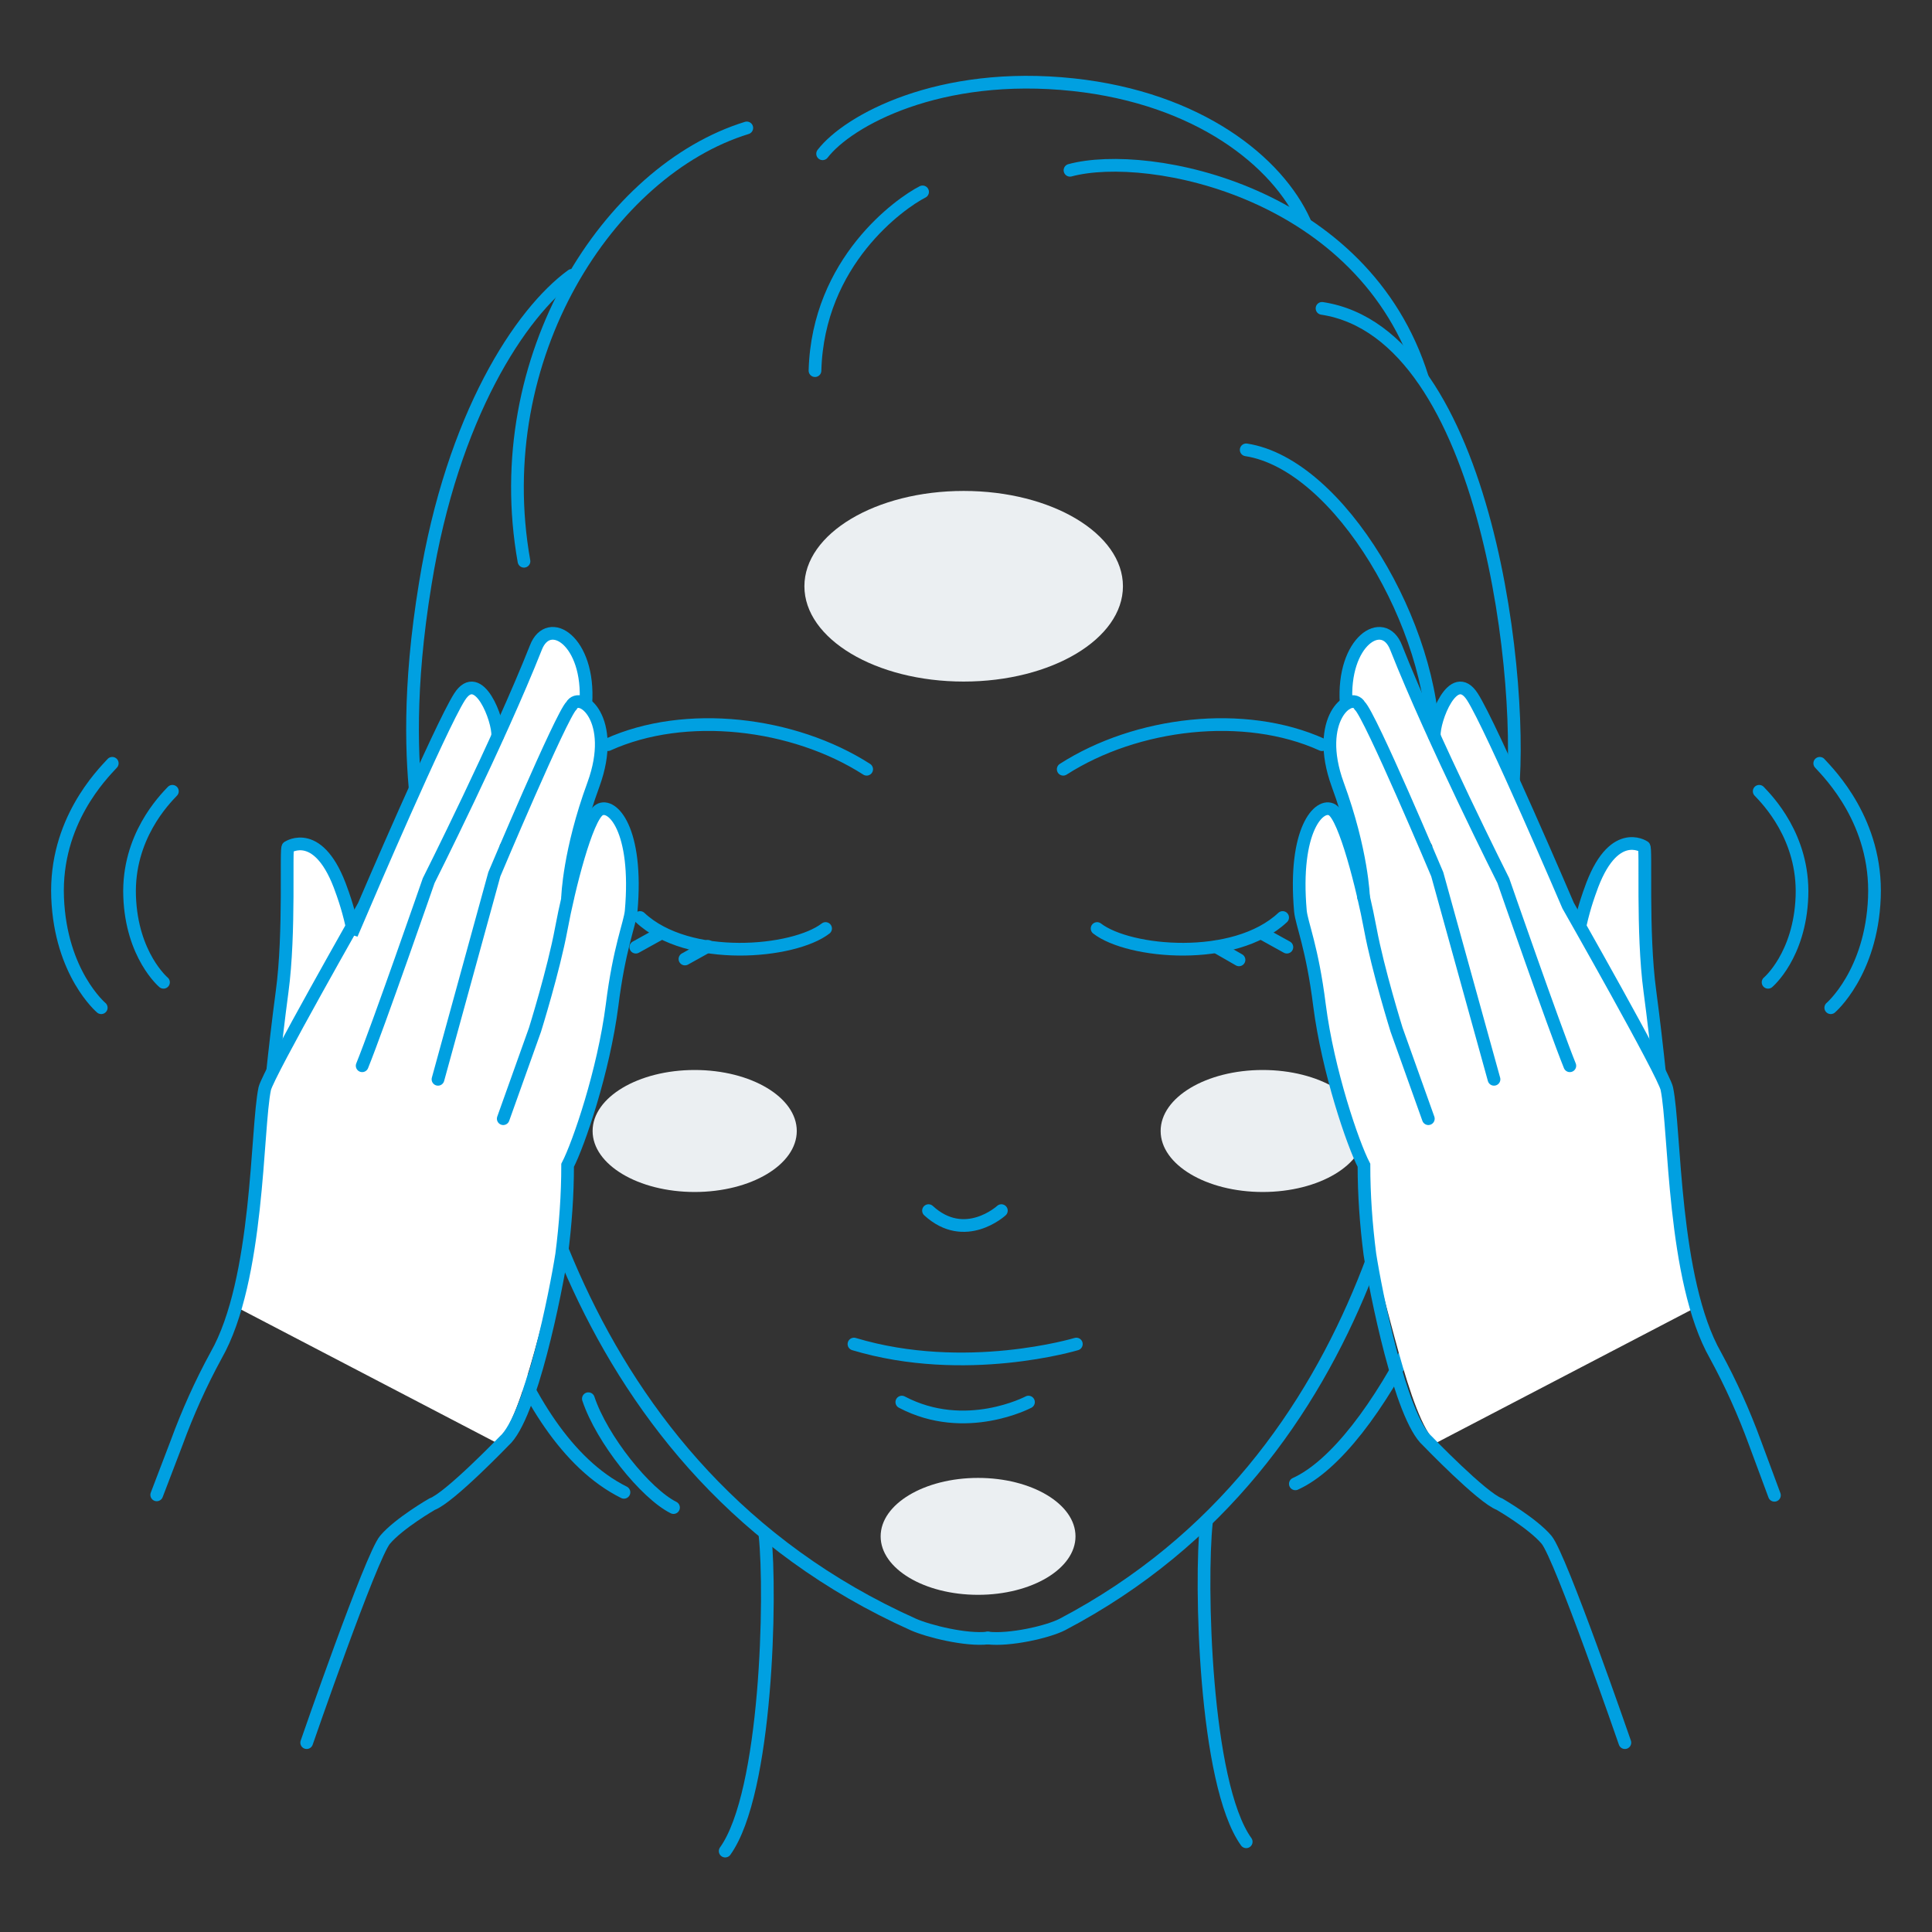 <?xml version="1.0" encoding="utf-8"?>
<!-- Generator: Adobe Illustrator 21.0.2, SVG Export Plug-In . SVG Version: 6.00 Build 0)  -->
<svg version="1.1" id="レイヤー_1" xmlns="http://www.w3.org/2000/svg" xmlns:xlink="http://www.w3.org/1999/xlink" x="0px"
	 y="0px" viewBox="0 0 456.1 456.1" enable-background="new 0 0 456.1 456.1" xml:space="preserve">
<rect x="0" y="0" width="456.1" height="456.1" fill="#333333" stroke="none"/>
<title>howto-03</title>
<path fill="none" stroke="#00A0E1" stroke-width="3" stroke-linecap="round" stroke-miterlimit="10" d="M254.1,317.3
	c0,0-26.2,7.9-52.5,0"/>
<path fill="none" stroke="#00A0E1" stroke-width="3" stroke-linecap="round" stroke-miterlimit="10" d="M242.8,331
	c0,0-14.9,7.9-29.9,0"/>
<path fill="none" stroke="#00A0E1" stroke-width="3" stroke-linecap="round" stroke-miterlimit="10" d="M236.4,285.8
	c0,0-8.6,7.9-17.2,0"/>
<path fill="none" stroke="#00A0E1" stroke-width="3" stroke-linecap="round" stroke-miterlimit="10" d="M251,181.6
	c17.3-11.1,42.8-14.1,61.1-5.8"/>
<path fill="none" stroke="#00A0E1" stroke-width="3" stroke-linecap="round" stroke-miterlimit="10" d="M204.6,181.6
	c-17.3-11.1-42.8-14.1-61.1-5.8"/>
<path fill="none" stroke="#00A0E1" stroke-width="3" stroke-linecap="round" stroke-miterlimit="10" d="M194.9,219.2
	c-7.5,5.8-32.4,8.1-43.8-2.6"/>
<line fill="none" stroke="#00A0E1" stroke-width="3" stroke-linecap="round" stroke-miterlimit="10" x1="167.1" y1="223.4" x2="161.7" y2="226.4"/>
<line fill="none" stroke="#00A0E1" stroke-width="3" stroke-linecap="round" stroke-miterlimit="10" x1="155.7" y1="220.5" x2="150.1" y2="223.6"/>
<path fill="none" stroke="#00A0E1" stroke-width="3" stroke-linecap="round" stroke-miterlimit="10" d="M259,219.2
	c7.5,5.8,32.4,8.1,43.8-2.6"/>
<line fill="none" stroke="#00A0E1" stroke-width="3" stroke-linecap="round" stroke-miterlimit="10" x1="287.1" y1="223.5" x2="292.5" y2="226.6"/>
<line fill="none" stroke="#00A0E1" stroke-width="3" stroke-linecap="round" stroke-miterlimit="10" x1="298.2" y1="220.5" x2="303.8" y2="223.6"/>
<path fill="none" stroke="#00A0E1" stroke-width="3" stroke-linecap="round" stroke-miterlimit="10" d="M284.8,359.4
	c-1.5,14-0.5,61.6,9.4,75.4"/>
<path fill="none" stroke="#00A0E1" stroke-width="3" stroke-linecap="round" stroke-miterlimit="10" d="M180.6,362.4
	c1.5,14,0.5,60.8-9.4,74.6"/>
<path fill="none" stroke="#00A0E1" stroke-width="3" stroke-linecap="round" stroke-miterlimit="10" d="M116.4,226.4
	c3.5,34.1,17.4,120.4,99.2,157.1c3.6,1.6,12.5,3.8,17.6,3.2"/>
<path fill="none" stroke="#00A0E1" stroke-width="3" stroke-linecap="round" stroke-miterlimit="10" d="M338.7,226.4
	c-2.7,33.6-12.9,117.7-87.9,157.1c-3.5,1.8-12.5,3.8-17.6,3.2"/>
<path fill="none" stroke="#00A0E1" stroke-width="3" stroke-linecap="round" stroke-miterlimit="10" d="M114.8,199
	c-5.3-4.6-11.9-4.9-16.3-1.2c-5.5,4.5-5.3,31.5,2.6,52.7c7.2,19.5,15.1,23.3,20.2,24.1"/>
<path fill="none" stroke="#00A0E1" stroke-width="3" stroke-linecap="round" stroke-miterlimit="10" d="M294.2,106.2
	c22.1,3.4,44.5,42.1,44.2,70.1"/>
<path fill="none" stroke="#00A0E1" stroke-width="3" stroke-linecap="round" stroke-miterlimit="10" d="M252.6,40.2
	c18.6-5,69.5,5,83.2,49"/>
<path fill="none" stroke="#00A0E1" stroke-width="3" stroke-linecap="round" stroke-miterlimit="10" d="M217.8,45.3
	c-5.3,2.7-24.7,16.4-25.4,42.2"/>
<path fill="none" stroke="#00A0E1" stroke-width="3" stroke-linecap="round" stroke-miterlimit="10" d="M194.2,36.3
	c6-7.8,27.5-19.7,59.2-16.3c29.6,3.2,48.2,18.2,54.6,32.4"/>
<path fill="none" stroke="#00A0E1" stroke-width="3" stroke-linecap="round" stroke-miterlimit="10" d="M176.3,30.2
	c-32.5,10-61.2,54-52.6,102.3"/>
<path fill="none" stroke="#00A0E1" stroke-width="3" stroke-linecap="round" stroke-miterlimit="10" d="M135,65
	c-12.1,8.8-28.2,33.2-34.6,72.8c-4.1,24.9-3.2,41.9-2,52.1"/>
<path fill="none" stroke="#00A0E1" stroke-width="3" stroke-linecap="round" stroke-miterlimit="10" d="M106.5,266.5
	c2.7,21.2,13.7,72.3,40.8,85.8"/>
<path fill="none" stroke="#00A0E1" stroke-width="3" stroke-linecap="round" stroke-miterlimit="10" d="M138.9,330.2
	c3.2,9.6,13.5,22.4,20.1,25.7"/>
<path fill="none" stroke="#00A0E1" stroke-width="3" stroke-linecap="round" stroke-miterlimit="10" d="M353.2,254.2
	c-5.3,40.4-28.6,87.6-47.4,96.1"/>
<path fill="none" stroke="#00A0E1" stroke-width="3" stroke-linecap="round" stroke-miterlimit="10" d="M312.1,72.8
	c39.5,6,48.2,90.9,44.7,116.7"/>
<ellipse fill="#EBEFF2" cx="230.9" cy="362.7" rx="23" ry="13.8"/>
<ellipse fill="#EBEFF2" cx="298.1" cy="267" rx="24.1" ry="14.4"/>
<ellipse fill="#EBEFF2" cx="164" cy="267" rx="24.1" ry="14.4"/>
<ellipse fill="#EBEFF2" cx="227.5" cy="138.4" rx="37.6" ry="22.5"/>
<path fill="none" stroke="#00A0E1" stroke-width="2.99" stroke-linecap="round" stroke-miterlimit="10" d="M415.3,186.8
	c1.9,2,10.6,10.8,10.1,24.8s-8,20.3-8,20.3"/>
<path fill="none" stroke="#00A0E1" stroke-width="3" stroke-linecap="round" stroke-miterlimit="10" d="M429.6,180.2
	c2.4,2.6,13.6,13.9,12.9,31.7s-10.3,26-10.3,26"/>
<path fill="#FFFFFF" d="M395.6,292.9c0,0-0.7-29.7-5.7-55.6c-2.9-15.2-0.9-36.6-2.9-37c0,0-7.5-4.9-12.5,10.6c0,0-5.2,14.3-2.1,21.1
	"/>
<path fill="none" stroke="#00A0E1" stroke-width="3" stroke-miterlimit="10" d="M395.3,292.7c0,0-2.3-32.4-5.8-58.7
	c-1.9-14-0.8-34.4-1.4-34.1c0,0-7.4-5-12.7,10.4c0,0-5.4,14.2-2.4,21.1"/>
<path fill="#FFFFFF" d="M393,255.2l-22.6-41.7c1.7,4.2-21.8-47.4-23.5-48.9c-5.6-5.4-8.7,5-8.8,9.3c-3.4-7.1-6.6-14.4-9.2-20.7
	c-3.2-7.7-12.9-0.9-11.6,13.9l0.2,0.2c-2.5,2.6-4.5,8.9-0.9,18.3c6,15.7,6.5,26.5,6.5,26.5l-0.3,3.2c-2.2-9.6-5.8-21.9-8.4-23.4
	c-3-1.8-9.1,4.7-7.2,24c0.3,3,2.9,8.5,4.9,22.2c2.2,15.6,7.4,32.2,10.1,37.1c0,0-2,13.2,1.4,21s9,38.9,15.5,44.4l60.4-31.5
	C396.3,282.1,393,255.2,393,255.2z M338.1,199.6v2c-0.8-1.8-1.8-4-2.9-6.4L338.1,199.6z"/>
<path fill="none" stroke="#00A0E1" stroke-width="3" stroke-linecap="round" stroke-miterlimit="10" d="M338.6,173.7
	c-0.2-3.7,4.5-16.2,9-9.2s22.6,49.3,22.6,49.3s22.6,39.7,23.3,43.2c2,9.5,1.3,45.1,11.5,63c3.6,6.6,6.7,13.5,9.3,20.6l4.6,12.4"/>
<path fill="none" stroke="#00A0E1" stroke-width="3" stroke-linecap="round" stroke-miterlimit="10" d="M317.8,166.1
	c-1-14.8,8.8-21,11.8-13.2c8.7,22,25.3,55,25.3,55s11.9,34.3,15.7,43.7"/>
<path fill="none" stroke="#00A0E1" stroke-width="3" stroke-linecap="round" stroke-miterlimit="10" d="M352.7,254.8l-13.4-48.4
	c0,0-15.8-37.5-18.3-39.8c-2.1-3.7-10.8,3.2-5.2,18.6c5.8,15.8,6.1,26.6,6.1,26.6l0,0"/>
<path fill="none" stroke="#00A0E1" stroke-width="2.99" stroke-linecap="round" stroke-miterlimit="10" d="M337.2,264.1l-7.5-21
	c0,0-4.4-14.1-6.2-23.8s-6-26.3-9-28.1s-9.2,4.6-7.5,23.9c0.3,3,2.8,8.6,4.5,22.2c2,15.6,7.9,32.8,10.5,37.8c0,7,0.5,14,1.4,21
	c1.3,8.4,7.2,38.5,13.6,44.1c0,0,12.9,13.4,17,14.9c0,0,7.8,4.5,11.1,8.4s18.5,47.9,18.5,47.9"/>
<path fill="none" stroke="#00A0E1" stroke-width="2.99" stroke-linecap="round" stroke-miterlimit="10" d="M40.7,186.8
	c-1.9,2-10.6,10.8-10.1,24.8s8,20.3,8,20.3"/>
<path fill="none" stroke="#00A0E1" stroke-width="3" stroke-linecap="round" stroke-miterlimit="10" d="M26.5,180.2
	c-2.4,2.6-13.6,13.8-12.9,31.7s10.3,26,10.3,26"/>
<path fill="#FFFFFF" d="M60.4,292.9c0,0,0.7-29.7,5.7-55.6c2.9-15.2,0.9-36.6,2.9-37c0,0,7.5-4.9,12.6,10.6c0,0,5.2,14.3,2.1,21.1"
	/>
<path fill="none" stroke="#00A0E1" stroke-width="3" stroke-miterlimit="10" d="M60.8,292.7c0,0,2.3-32.4,5.8-58.6
	c1.9-14,0.8-34.4,1.4-34.1c0,0,7.4-5,12.7,10.4c0,0,5.4,14.2,2.4,21.1"/>
<path fill="#FFFFFF" d="M56.8,309.1l60.4,31.5c6.5-5.5,12.1-36.6,15.5-44.4s1.4-21,1.4-21c2.7-4.9,7.9-21.5,10.1-37.1
	c2-13.7,4.6-19.2,4.9-22.2c2-19.4-4.1-25.8-7.2-24c-2.6,1.5-6.2,13.9-8.4,23.4l-0.3-3.2c0,0,0.5-10.8,6.5-26.5
	c3.6-9.4,1.6-15.8-0.9-18.3l0.2-0.2c1.2-14.7-8.5-21.6-11.6-13.9c-2.6,6.3-5.9,13.6-9.2,20.7c-0.1-4.3-3.2-14.8-8.8-9.3
	c-1.6,1.6-25.2,53.1-23.5,48.9l-22.7,41.7C63.1,255.2,59.8,282.1,56.8,309.1z M120.9,195.1c-1.1,2.4-2.1,4.6-2.9,6.4v-2L120.9,195.1
	z"/>
<path fill="none" stroke="#00A0E1" stroke-width="3" stroke-linecap="round" stroke-miterlimit="10" d="M117.5,173.7
	c0.2-3.7-4.5-16.2-9-9.2s-22.6,49.3-22.6,49.3S63.3,253.5,62.5,257c-2,9.5-1.3,45.1-11.5,63c-3.6,6.6-6.7,13.5-9.3,20.6L37,352.9"/>
<path fill="none" stroke="#00A0E1" stroke-width="3" stroke-linecap="round" stroke-miterlimit="10" d="M138.3,166.1
	c1-14.8-8.8-21-11.8-13.2c-8.7,22-25.3,55-25.3,55s-11.9,34.3-15.7,43.7"/>
<path fill="none" stroke="#00A0E1" stroke-width="3" stroke-linecap="round" stroke-miterlimit="10" d="M103.4,254.8l13.3-48.4
	c0,0,15.8-37.5,18.2-39.8c2.1-3.7,10.8,3.2,5.2,18.6c-5.8,15.8-6.1,26.6-6.1,26.6l0,0"/>
<path fill="none" stroke="#00A0E1" stroke-width="2.99" stroke-linecap="round" stroke-miterlimit="10" d="M118.8,264.1l7.5-21
	c0,0,4.4-14.1,6.2-23.8s6-26.3,9-28.1s9.2,4.6,7.5,23.9c-0.3,3-2.8,8.6-4.5,22.2c-2,15.6-7.9,32.8-10.5,37.8c0,7-0.5,14-1.4,21
	c-1.3,8.4-7.2,38.5-13.6,44.1c0,0-12.9,13.4-17,14.9c0,0-7.8,4.5-11.1,8.4s-18.5,47.9-18.5,47.9"/>
</svg>
